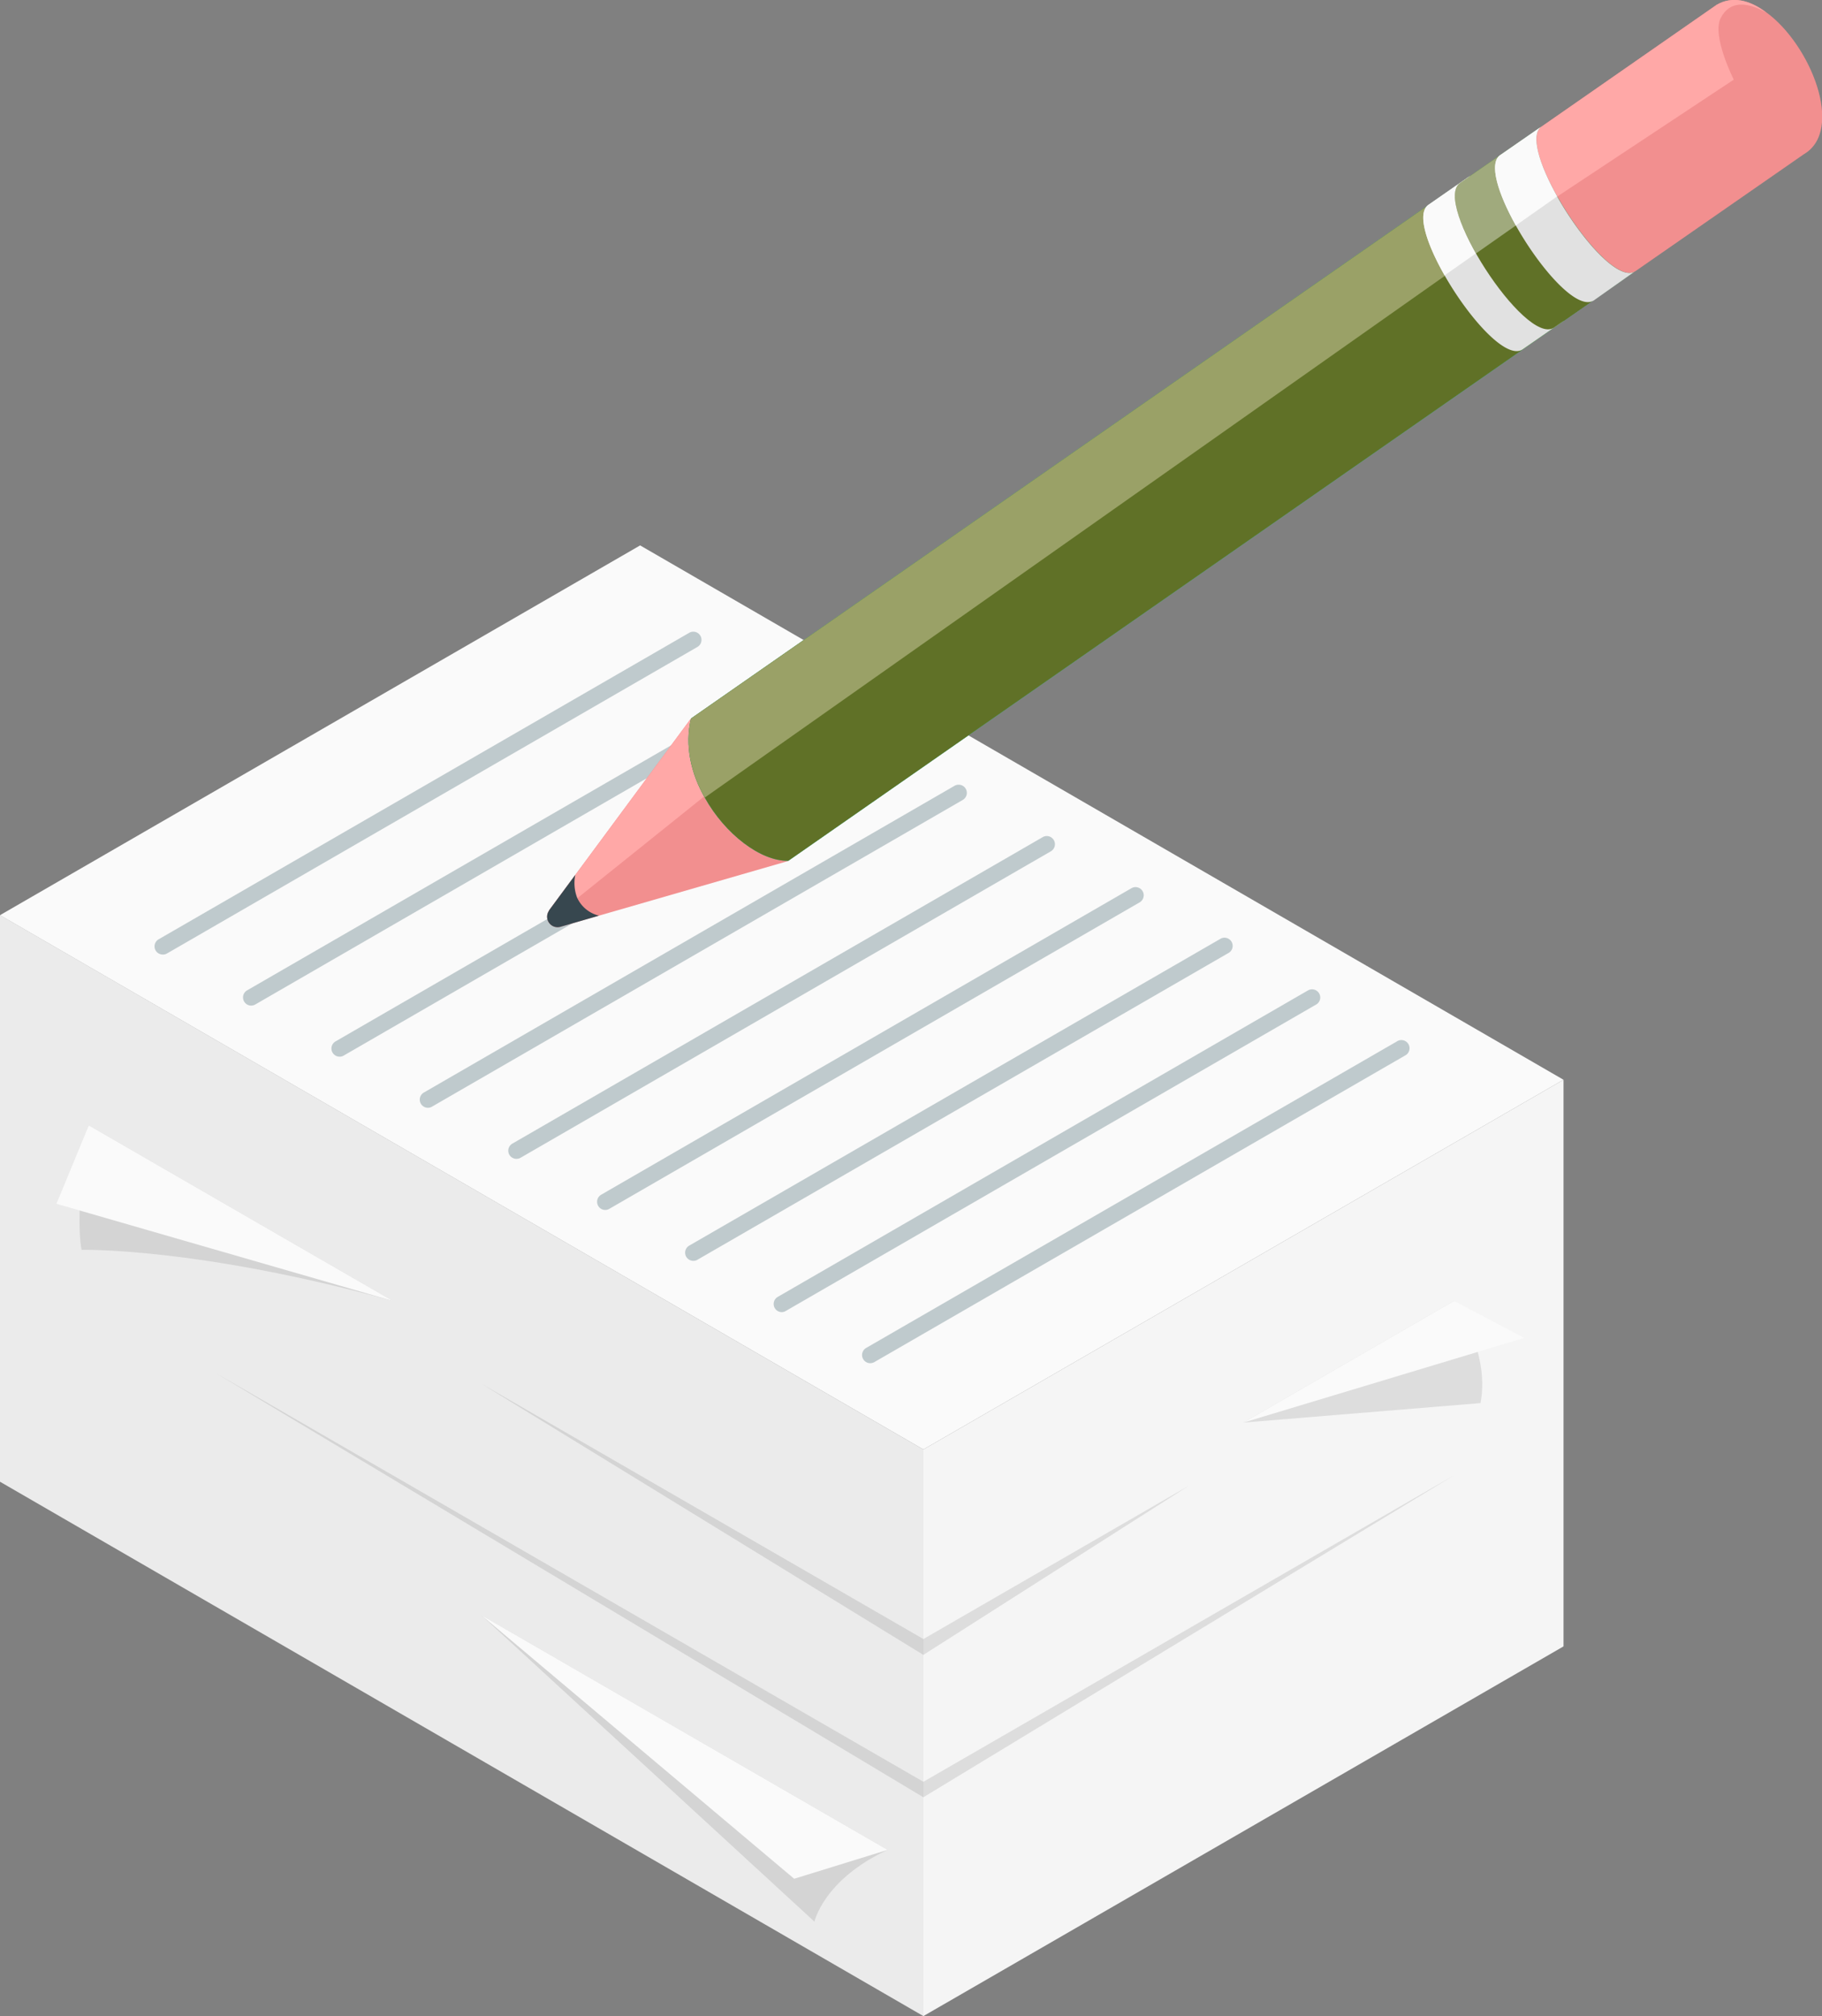 <svg id="Capa_1" data-name="Capa 1" xmlns="http://www.w3.org/2000/svg" viewBox="0 0 292.03 323"><rect x="0" y="0" width="292.03" height="323" fill="#808080" stroke="none"/><defs><style>.cls-1{fill:#ebebeb;}.cls-2{fill:#f5f5f5;}.cls-3{fill:#fafafa;}.cls-4{opacity:0.1;}.cls-5{opacity:0.3;}.cls-6{fill:#375a64;}.cls-7{fill:#f28f8f;}.cls-8{fill:#ffa8a7;}.cls-9{fill:#37474f;}.cls-10{fill:#27debf;}.cls-11{fill:#607127;}.cls-12{fill:#9aa167;}.cls-13{fill:#e1e1e1;}.cls-14{fill:#fff;opacity:0.4;}</style></defs><g id="Sheets"><g id="Character"><polygon class="cls-1" points="0 237.39 148 323 148 232.22 0 146.61 0 237.39"/><polygon class="cls-2" points="250.6 263.77 148 323 148 232.22 250.6 172.99 250.6 263.77"/><polygon class="cls-3" points="0 146.62 102.6 87.38 250.6 172.99 148 232.22 0 146.62"/></g><polygon class="cls-4" points="77.13 221.67 148 262.59 190.53 238.04 148 265.13 77.13 221.67"/><polygon class="cls-4" points="34.6 219.99 148 285.46 233.05 236.36 148 287.94 34.6 219.99"/><path class="cls-4" d="M14.24,180.3s-2.34,13.24-1.17,19.94c0,0,18.56-.46,49.88,8.18Z"/><polygon class="cls-3" points="14.24 180.3 62.95 208.42 9.05 192.86 14.24 180.3"/><path class="cls-4" d="M77.13,258.76l53.41,49.11s1.48-6.75,11.73-11.5Z"/><polygon class="cls-3" points="77.13 258.76 127.29 301 142.27 296.37 77.13 258.76"/><path class="cls-4" d="M233.5,209.09c-.27-.43-.45-.67-.45-.67L199.3,227.91l38-3.12C238.6,217.74,234.84,211.15,233.5,209.09Z"/><polygon class="cls-3" points="199.3 227.91 233.05 208.42 244.29 214.35 199.3 227.91"/><g class="cls-5"><path class="cls-6" d="M26.08,152.93a1.33,1.33,0,0,1-1.14-.66,1.31,1.31,0,0,1,.48-1.78l85.05-49.11a1.31,1.31,0,1,1,1.31,2.27l-85,49.1A1.28,1.28,0,0,1,26.08,152.93Z"/><path class="cls-6" d="M40.25,161.11a1.31,1.31,0,0,1-.65-2.44l85-49.1a1.31,1.31,0,1,1,1.31,2.26L40.9,160.94A1.37,1.37,0,0,1,40.25,161.11Z"/><path class="cls-6" d="M54.43,169.29a1.31,1.31,0,0,1-.66-2.44l85-49.1a1.31,1.31,0,1,1,1.31,2.27l-85,49.1A1.26,1.26,0,0,1,54.43,169.29Z"/><path class="cls-6" d="M68.6,177.48A1.31,1.31,0,0,1,68,175l85-49.11a1.32,1.32,0,0,1,1.79.48,1.31,1.31,0,0,1-.48,1.79l-85,49.1A1.34,1.34,0,0,1,68.6,177.48Z"/><path class="cls-6" d="M82.78,185.66a1.32,1.32,0,0,1-1.14-.65,1.31,1.31,0,0,1,.48-1.79l85-49.1a1.31,1.31,0,1,1,1.31,2.27l-85,49.1A1.26,1.26,0,0,1,82.78,185.66Z"/><path class="cls-6" d="M97,193.85a1.31,1.31,0,0,1-.65-2.44l85-49.11a1.31,1.31,0,0,1,1.31,2.27l-85,49.1A1.34,1.34,0,0,1,97,193.85Z"/><path class="cls-6" d="M111.13,202a1.32,1.32,0,0,1-1.14-.65,1.31,1.31,0,0,1,.48-1.79l85.05-49.1a1.31,1.31,0,1,1,1.31,2.26l-85.05,49.11A1.26,1.26,0,0,1,111.13,202Z"/><path class="cls-6" d="M125.3,210.22a1.31,1.31,0,0,1-.65-2.44l85-49.11a1.32,1.32,0,0,1,1.78.48,1.3,1.3,0,0,1-.48,1.79L126,210A1.34,1.34,0,0,1,125.3,210.22Z"/><path class="cls-6" d="M139.47,218.4a1.31,1.31,0,0,1-.65-2.44l85.05-49.1a1.31,1.31,0,1,1,1.31,2.26l-85.05,49.11A1.41,1.41,0,0,1,139.47,218.4Z"/></g></g><g id="Character-2" data-name="Character"><path class="cls-7" d="M126.38,137.93,96,146.7l-6.08,1.76h0A1.68,1.68,0,0,1,88,145.9s0,0,0-.05l4.21-5.69,18.49-25,6.27,9.17Z"/><path class="cls-8" d="M117,124.28,92.59,143.86l-4.66,3.73a1.62,1.62,0,0,1,.1-1.69s0,0,0-.05l4.21-5.69,18.49-25Z"/><path class="cls-9" d="M96,146.7l-6.08,1.76h0A1.68,1.68,0,0,1,88,145.9s0,0,0-.05l4.21-5.69a6.52,6.52,0,0,0,.31,3.7A5.19,5.19,0,0,0,96,146.7Z"/><path class="cls-10" d="M247.12,20.23l-3,2.08-3.62,2.5-129.74,90.3c-1.06,4.31,0,8.83,2.19,12.67,3.27,5.88,9,10.24,13.41,10.13L255.15,48.28l6.9-4.8C257.41,46.34,242.51,23.16,247.12,20.23Z"/><path class="cls-11" d="M247.12,20.23l-3,2.08-3.62,2.5-129.74,90.3c-1.06,4.31,0,8.83,2.19,12.67,3.27,5.88,9,10.24,13.41,10.13L255.15,48.28l6.9-4.8C257.41,46.34,242.51,23.16,247.12,20.23Z"/><path class="cls-12" d="M244.13,22.31l-3.62,2.5-129.74,90.3c-1.06,4.31,0,8.83,2.19,12.67L246.44,33.72Z"/><path class="cls-13" d="M235.71,28.12,229,32.78c-2,1.29-.35,6.28,2.54,11.34,3.83,6.73,9.85,13.57,12.48,11.87L249,52.54l1.76-1.23c-2.63,1.7-8.67-5.14-12.49-11.87-2.76-4.85-4.37-9.67-2.73-11.16h0A.54.54,0,0,1,235.71,28.12Z"/><path class="cls-3" d="M238.24,39.44c-2.76-4.85-4.37-9.67-2.73-11.16h0a.54.54,0,0,1,.18-.15L229,32.78c-2,1.29-.35,6.28,2.54,11.34l6.66-4.68Z"/><path class="cls-11" d="M234.05,29.3c-4.6,3,10.42,26.18,15,23.2l6.69-4.65c-4.6,3-19.62-20.21-15-23.19Z"/><path class="cls-13" d="M247.12,20.23l-6.61,4.58c-4.54,2.9,9.74,25.43,14.64,23.47a1.38,1.38,0,0,0,.28-.13l6.62-4.67C257.41,46.34,242.51,23.16,247.12,20.23Z"/><path class="cls-7" d="M275.16.76l-28,19.47c-2,1.25-.38,6.2,2.46,11.24,3.8,6.74,9.82,13.65,12.47,12h0l27-18.74c6.64-3.85,1.09-17.62-6-22.76C280.46,0,277.64-.68,275.16.76Z"/><path class="cls-8" d="M275.16.76l-28,19.47c-2,1.25-.38,6.2,2.46,11.24l28.27-18.71s-3.54-7-2.11-9.84S280,.27,283.08,2C280.46,0,277.64-.68,275.16.76Z"/><path class="cls-14" d="M240.75,24.66l-6.7,4.64c-2,1.27-.33,6.26,2.53,11.3l6.67-4.68C240.4,30.88,238.79,25.93,240.75,24.66Z"/><path class="cls-3" d="M247.12,20.23l-6.61,4.58c-2,1.26-.38,6.25,2.45,11.31l6.62-4.65C246.75,26.43,245.15,21.48,247.12,20.23Z"/></g></svg>